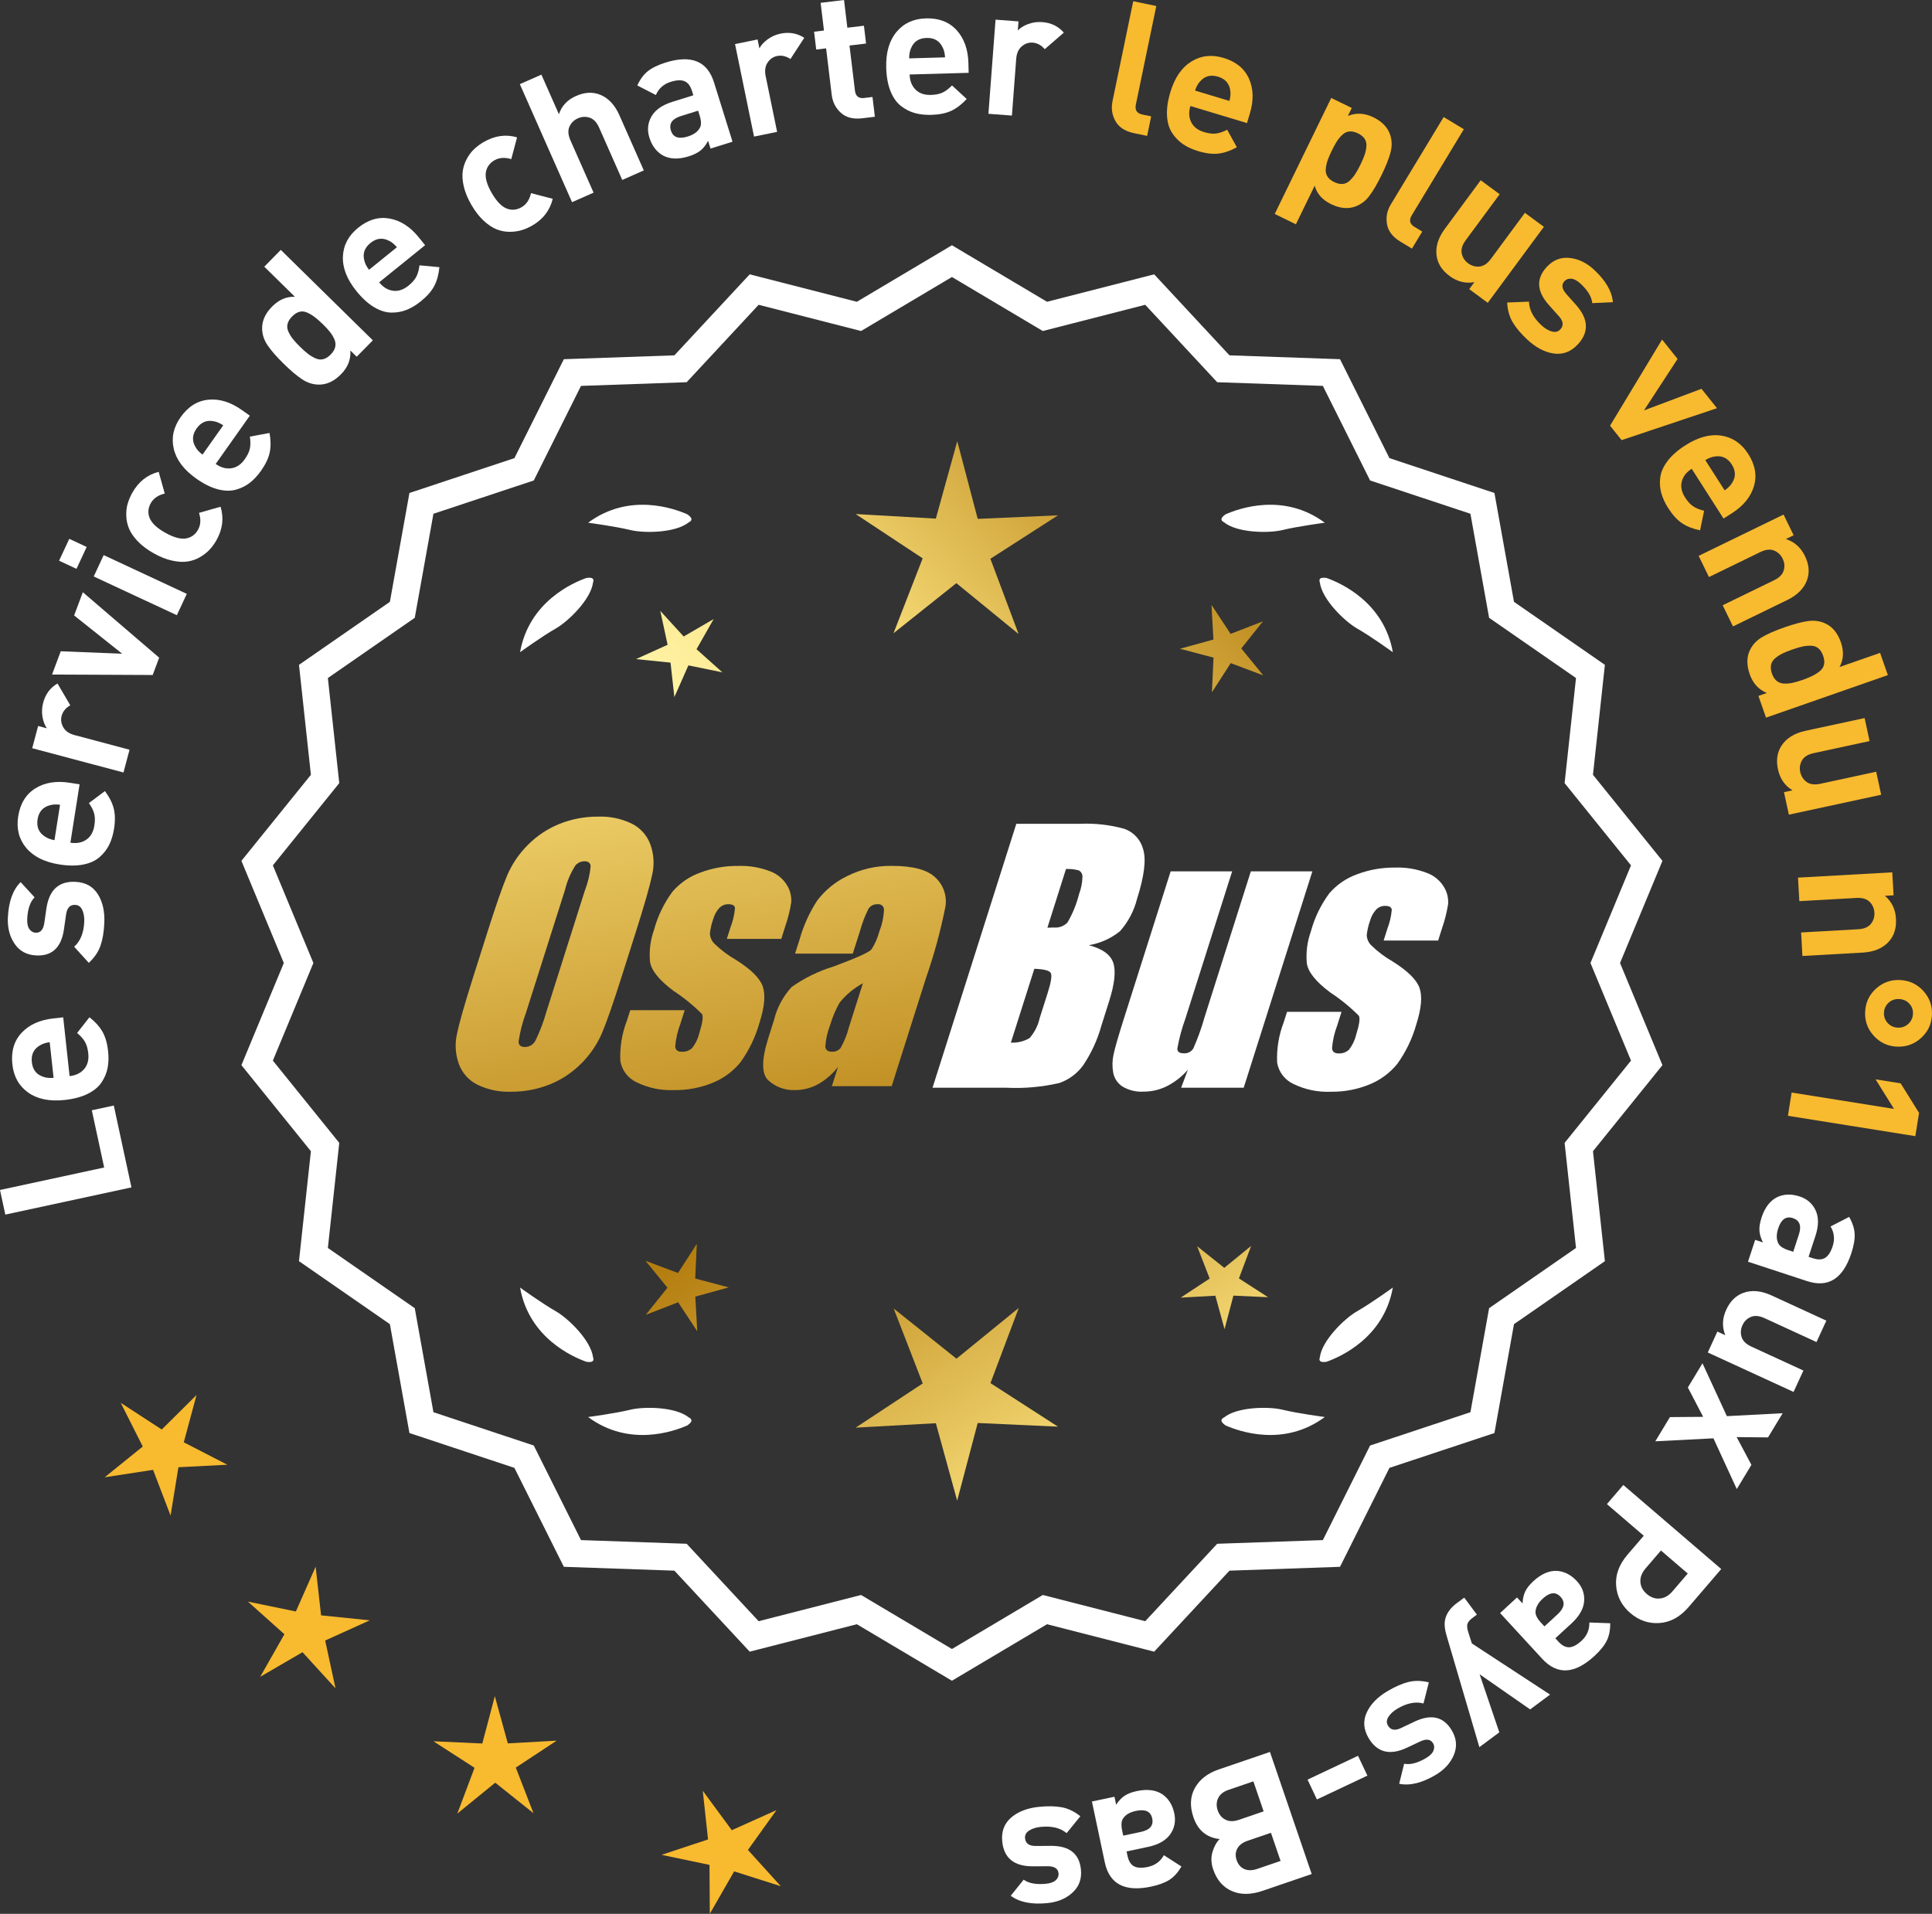 <?xml version="1.0" encoding="UTF-8"?>
<svg id="Layer_2" data-name="Layer 2" xmlns="http://www.w3.org/2000/svg" xmlns:xlink="http://www.w3.org/1999/xlink" viewBox="0 0 170.55 168.966">
  <rect x="0" y="0" width="170.55" height="168.966" fill="#333333" stroke="none"/>
  <defs>
    <style>
      .cls-1 {
        fill: url(#linear-gradient-8);
      }

      .cls-2 {
        fill: url(#linear-gradient-7);
      }

      .cls-3 {
        fill: url(#linear-gradient-5);
      }

      .cls-4 {
        fill: url(#linear-gradient-6);
      }

      .cls-5 {
        fill: url(#linear-gradient-9);
      }

      .cls-6 {
        fill: url(#linear-gradient-4);
      }

      .cls-7 {
        fill: url(#linear-gradient-3);
      }

      .cls-8 {
        fill: url(#linear-gradient-2);
      }

      .cls-9 {
        fill: url(#linear-gradient);
      }

      .cls-10 {
        fill: #f8ba2f;
      }

      .cls-11 {
        fill: #fff;
      }
    </style>
    <linearGradient id="linear-gradient" x1="110.386" y1="194.646" x2="58.961" y2="112.127" gradientUnits="userSpaceOnUse">
      <stop offset="0" stop-color="#f9df7b"/>
      <stop offset=".279" stop-color="#b57e10"/>
      <stop offset=".323" stop-color="#c89d38"/>
      <stop offset=".417" stop-color="#efda86"/>
      <stop offset=".46" stop-color="#fff3a6"/>
      <stop offset=".642" stop-color="#f9df7b"/>
      <stop offset="1" stop-color="#b57e10"/>
    </linearGradient>
    <linearGradient id="linear-gradient-2" x1="123.634" y1="186.391" x2="72.209" y2="103.871" xlink:href="#linear-gradient"/>
    <linearGradient id="linear-gradient-3" x1="145.161" y1="172.975" x2="93.736" y2="90.456" xlink:href="#linear-gradient"/>
    <linearGradient id="linear-gradient-4" x1="44.949" y1="62.596" x2="76.641" y2="233.615" gradientUnits="userSpaceOnUse">
      <stop offset="0" stop-color="#f9df7b"/>
      <stop offset=".279" stop-color="#b57e10"/>
      <stop offset=".284" stop-color="#e5c25b"/>
      <stop offset=".286" stop-color="#f9df7b"/>
      <stop offset=".46" stop-color="#fff3a6"/>
      <stop offset=".642" stop-color="#f9df7b"/>
      <stop offset="1" stop-color="#b57e10"/>
    </linearGradient>
    <linearGradient id="linear-gradient-5" x1="57.457" y1="60.278" x2="89.149" y2="231.297" xlink:href="#linear-gradient-4"/>
    <linearGradient id="linear-gradient-6" x1="70.082" y1="57.939" x2="101.774" y2="228.957" xlink:href="#linear-gradient-4"/>
    <linearGradient id="linear-gradient-7" x1="49.395" y1="111.997" x2="115.172" y2="51.005" xlink:href="#linear-gradient"/>
    <linearGradient id="linear-gradient-8" x1="27.176" y1="88.036" x2="92.953" y2="27.043" xlink:href="#linear-gradient"/>
    <linearGradient id="linear-gradient-9" x1="34.232" y1="95.645" x2="100.008" y2="34.652" xlink:href="#linear-gradient"/>
  </defs>
  <g id="Layer_1-2" data-name="Layer 1">
    <g>
      <g>
        <polygon class="cls-10" points="17.347 123.164 14.278 126.207 10.657 123.85 12.602 127.709 9.241 130.425 13.512 129.768 15.057 133.803 15.751 129.538 20.067 129.316 16.225 127.337 17.347 123.164"/>
        <polygon class="cls-10" points="28.343 142.614 27.863 138.32 26.118 142.273 21.885 141.402 25.106 144.283 22.97 148.04 26.705 145.867 29.618 149.06 28.706 144.836 32.642 143.052 28.343 142.614"/>
        <polygon class="cls-10" points="44.828 153.917 43.682 149.75 42.576 153.928 38.26 153.73 41.891 156.072 40.369 160.117 43.719 157.387 47.095 160.084 45.533 156.054 49.142 153.677 44.828 153.917"/>
        <polygon class="cls-10" points="66.025 163.324 68.543 159.811 64.6 161.581 62.038 158.101 62.503 162.397 58.401 163.759 62.631 164.645 62.658 168.966 64.808 165.218 68.926 166.527 66.025 163.324"/>
      </g>
      <g>
        <path class="cls-11" d="M84.033,148.026l-8.345-4.961-9.405,2.409-6.61-7.111-9.703-.338-4.338-8.685-9.214-3.058-1.716-9.556-7.98-5.53,1.046-9.652-6.098-7.554,3.723-8.967-3.723-8.967,6.098-7.554-1.046-9.652,7.98-5.53,1.716-9.556,9.214-3.058,4.338-8.685,9.703-.338,6.61-7.111,9.405,2.409,8.345-4.961,8.345,4.961,9.405-2.409,6.61,7.111,9.703.338,4.338,8.685,9.214,3.058,1.716,9.556,7.98,5.53-1.046,9.652,6.098,7.554-3.723,8.967,3.723,8.967-6.098,7.554,1.046,9.652-7.98,5.53-1.716,9.556-9.214,3.058-4.338,8.685-9.703.338-6.61,7.111-9.405-2.409-8.345,4.961ZM75.963,141.149l8.07,4.797,8.07-4.797,9.095,2.329,6.392-6.877,9.383-.327,4.195-8.399,8.91-2.957,1.659-9.241,7.716-5.348-1.011-9.334,5.897-7.305-3.6-8.671,3.6-8.671-5.897-7.305,1.011-9.334-7.716-5.348-1.659-9.241-8.91-2.957-4.195-8.399-9.383-.327-6.392-6.877-9.095,2.329-8.07-4.797-8.07,4.797-9.095-2.329-6.392,6.877-9.383.327-4.195,8.399-8.91,2.957-1.659,9.241-7.716,5.348,1.011,9.334-5.897,7.305,3.6,8.671-3.6,8.671,5.897,7.305-1.011,9.334,7.716,5.348,1.659,9.241,8.91,2.957,4.195,8.399,9.383.327,6.392,6.877,9.095-2.329Z"/>
        <path class="cls-11" d="M84.033,148.387l-8.394-4.989-9.458,2.423-6.648-7.152-9.758-.34-4.364-8.735-9.267-3.076-1.726-9.611-8.025-5.562,1.052-9.708-6.134-7.598,3.744-9.018-3.744-9.018,6.134-7.598-1.052-9.708,8.025-5.562,1.726-9.611,9.267-3.076,4.364-8.735,9.758-.34,6.648-7.152,9.458,2.423,8.394-4.99,8.394,4.99,9.459-2.423,6.647,7.152,9.759.34,4.363,8.735,9.268,3.076,1.726,9.611,8.025,5.562-1.052,9.708,6.133,7.598-3.744,9.018,3.744,9.018-6.133,7.598,1.052,9.708-8.025,5.562-1.726,9.611-9.268,3.076-4.363,8.735-9.759.34-6.647,7.152-9.459-2.423-8.394,4.989ZM75.735,142.731l8.298,4.932,8.298-4.932,9.352,2.395,6.571-7.07,9.647-.336,4.312-8.636,9.162-3.041,1.706-9.501,7.934-5.499-1.04-9.597,6.062-7.511-3.701-8.915,3.701-8.915-6.062-7.511,1.04-9.597-7.934-5.499-1.706-9.501-9.162-3.041-4.312-8.636-9.647-.336-6.571-7.07-9.352,2.395-8.298-4.933-8.298,4.933-9.351-2.395-6.572,7.07-9.646.336-4.313,8.636-9.161,3.041-1.706,9.501-7.934,5.498,1.04,9.597-6.063,7.511,3.701,8.915-3.701,8.915,6.063,7.511-1.04,9.597,7.934,5.498,1.706,9.501,9.161,3.041,4.313,8.636,9.646.336,6.572,7.07,9.351-2.395ZM84.033,146.309l-8.118-4.826-9.148,2.343-6.43-6.918-9.438-.329-4.22-8.448-8.964-2.975-1.669-9.295-7.762-5.38,1.018-9.389-5.933-7.348,3.621-8.722-3.621-8.722,5.933-7.348-1.018-9.389,7.762-5.38,1.669-9.295,8.964-2.975,4.22-8.449,9.438-.329,6.43-6.918,9.148,2.344,8.118-4.826,8.118,4.826,9.148-2.344,6.43,6.918,9.438.329,4.221,8.449,8.963,2.975,1.669,9.295,7.763,5.38-1.018,9.389,5.932,7.349-3.621,8.722,3.621,8.722-5.932,7.349,1.018,9.389-7.763,5.38-1.669,9.295-8.963,2.975-4.221,8.448-9.438.329-6.43,6.918-9.148-2.343-8.118,4.826ZM76.011,140.816l8.022,4.769,8.022-4.769,9.041,2.315,6.354-6.836,9.327-.325,4.17-8.349,8.857-2.94,1.649-9.186,7.671-5.316-1.006-9.278,5.861-7.262-3.578-8.619,3.578-8.619-5.861-7.262,1.006-9.278-7.671-5.316-1.649-9.186-8.857-2.94-4.17-8.349-9.327-.325-6.354-6.836-9.041,2.316-8.022-4.769-8.022,4.769-9.041-2.316-6.354,6.836-9.327.325-4.169,8.349-8.858,2.94-1.649,9.186-7.67,5.316,1.006,9.278-5.862,7.262,3.578,8.619-3.578,8.619,5.862,7.262-1.006,9.278,7.67,5.316,1.649,9.186,8.858,2.94,4.169,8.349,9.327.325,6.354,6.836,9.041-2.315Z"/>
      </g>
      <g>
        <polygon class="cls-9" points="61.372 112.876 61.512 109.815 59.851 112.39 56.984 111.311 58.919 113.686 57.007 116.08 59.864 114.973 61.55 117.532 61.38 114.472 64.334 113.66 61.372 112.876"/>
        <polygon class="cls-8" points="89.933 115.472 84.434 119.954 78.892 115.526 81.455 122.14 75.531 126.043 82.614 125.65 84.495 132.49 86.309 125.631 93.396 125.956 87.434 122.111 89.933 115.472"/>
        <polygon class="cls-7" points="109.368 112.866 110.447 109.998 108.072 111.934 105.678 110.022 106.785 112.879 104.227 114.564 107.286 114.394 108.099 117.349 108.882 114.387 111.943 114.527 109.368 112.866"/>
      </g>
      <g>
        <path class="cls-11" d="M108.042,125.151c-.114.057-.184.124-.207.201-.001.001-.002.002-.003.003.001 0.0.001 0.0.002.001-.036.131.066.291.35.488,1.179.524,5.149,1.947,8.764-.74,0,0-2.348-.308-3.726-.643-1.249-.304-4.027-.256-5.179.691Z"/>
        <path class="cls-11" d="M116.501,120.112c0.0.001-0.0.003,0,.004.001-0.0.001-0.0.002-.001.063.12.248.166.589.115,1.217-.428,5.08-2.121,5.862-6.557,0,0-1.918,1.389-3.15,2.091-1.117.637-3.103,2.579-3.29,4.059-.043.12-.049.217-.013.288Z"/>
      </g>
      <g>
        <path class="cls-11" d="M60.822,125.151c.114.057.184.124.207.201.001.001.002.002.003.003-.001 0-.001 0-.002.001.036.131-.066.291-.35.488-1.179.524-5.149,1.947-8.764-.74,0,0,2.348-.308,3.726-.643,1.249-.304,4.027-.256,5.179.691Z"/>
        <path class="cls-11" d="M52.363,120.112c-0.0.001 0.0.003,0,.004-.001-0-.001-0-.002-.001-.063.12-.248.166-.589.115-1.217-.428-5.08-2.121-5.862-6.557,0,0,1.918,1.389,3.15,2.091,1.117.637,3.103,2.579,3.29,4.059.043.12.049.217.013.288Z"/>
      </g>
      <g>
        <path class="cls-11" d="M60.822,46.103c.114-.057.184-.124.207-.201.001-.001.002-.002.003-.003-.001-0-.001-0-.002-.001.036-.131-.066-.291-.35-.488-1.179-.524-5.149-1.947-8.764.74,0,0,2.348.308,3.726.643,1.249.304,4.027.256,5.179-.691Z"/>
        <path class="cls-11" d="M52.363,51.142c-0-.001 0-.003,0-.004-.001 0-.001 0-.002.001-.063-.12-.248-.166-.589-.115-1.217.428-5.08,2.121-5.862,6.557,0,0,1.918-1.389,3.15-2.091,1.117-.637,3.103-2.579,3.29-4.059.043-.12.049-.217.013-.288Z"/>
      </g>
      <g>
        <path class="cls-11" d="M108.042,46.103c-.114-.057-.184-.124-.207-.201-.001-.001-.002-.002-.003-.003.001-0.0.001-0.0.002-.001-.036-.131.066-.291.35-.488,1.179-.524,5.149-1.947,8.764.74,0,0-2.348.308-3.726.643-1.249.304-4.027.256-5.179-.691Z"/>
        <path class="cls-11" d="M116.501,51.142c0-.001-0-.003,0-.004.001 0.0.001 0.0.002.001.063-.12.248-.166.589-.115,1.217.428,5.08,2.121,5.862,6.557,0,0-1.918-1.389-3.15-2.091-1.117-.637-3.103-2.579-3.29-4.059-.043-.12-.049-.217-.013-.288Z"/>
      </g>
      <g id="Group_4" data-name="Group 4">
        <g id="Group_1" data-name="Group 1">
          <path id="Path_1" data-name="Path 1" class="cls-6" d="M54.874,86.234c-.743,2.341-1.321,3.999-1.734,4.975-.429.998-1.045,1.904-1.814,2.67-.793.803-1.741,1.435-2.787,1.858-1.09.438-2.256.658-3.431.648-1.017.039-2.027-.171-2.945-.611-.769-.376-1.363-1.035-1.657-1.839-.308-.854-.365-1.778-.165-2.663.198-.958.677-2.638,1.438-5.039l1.265-3.987c.743-2.341,1.321-3.999,1.734-4.975.429-.998,1.045-1.904,1.814-2.67.793-.803,1.741-1.435,2.787-1.858,1.091-.437,2.256-.656,3.431-.646,1.017-.039,2.027.171,2.945.611.768.377,1.362,1.036,1.657,1.84.308.854.365,1.778.165,2.663-.198.958-.677,2.637-1.438,5.037l-1.266,3.986ZM51.649,78.575c.255-.669.42-1.369.49-2.082-.014-.303-.197-.454-.548-.454-.305.003-.593.136-.794.366-.426.665-.737,1.397-.922,2.166l-3.456,10.883c-.3.811-.515,1.65-.64,2.506,0,.319.194.476.565.476.383-.001.734-.212.915-.548.408-.836.739-1.708.988-2.604l3.398-10.71.003.003Z"/>
          <path id="Path_2" data-name="Path 2" class="cls-3" d="M68.972,82.892h-4.81l.329-1.035c.208-.538.339-1.102.391-1.676-.018-.234-.216-.351-.592-.351-.295-.003-.578.115-.785.325-.254.277-.438.611-.538.973-.15.416-.25.849-.298,1.289.015.339.158.661.399.9.569.552,1.206,1.031,1.894,1.425,1.317.827,2.106,1.604,2.367,2.33.259.728.172,1.789-.271,3.182-.35,1.263-.919,2.454-1.683,3.518-.654.81-1.504,1.439-2.469,1.829-1.077.439-2.23.656-3.393.64-1.148.051-2.29-.186-3.322-.691-.755-.353-1.289-1.052-1.43-1.873-.055-1.217.143-2.433.582-3.57l.293-.922h4.808l-.384,1.21c-.246.642-.398,1.316-.454,2.001.022.307.216.461.574.461.33.02.655-.092.903-.311.308-.381.527-.826.64-1.302.289-.911.373-1.482.251-1.712-.764-.766-1.605-1.451-2.509-2.045-1.291-.958-1.987-1.829-2.088-2.612-.083-.943.039-1.893.359-2.784.329-1.218.883-2.363,1.634-3.376.659-.761,1.503-1.338,2.45-1.676,1.062-.401,2.19-.6,3.325-.589.978-.037,1.953.127,2.864.483.631.24,1.16.689,1.498,1.273.258.444.376.955.34,1.467-.114.719-.291,1.427-.53,2.114l-.348,1.111v-.008Z"/>
          <path id="Path_3" data-name="Path 3" class="cls-4" d="M75.282,84.191h-5.095l.406-1.28c.343-1.213.869-2.366,1.559-3.42.686-.899,1.573-1.626,2.59-2.122,1.245-.636,2.629-.953,4.027-.922,1.836,0,3.11.347,3.822,1.042.696.657,1.021,1.616.867,2.561-.422,2.122-.99,4.212-1.701,6.255l-3.043,9.588h-5.279l.542-1.701c-.481.626-1.083,1.149-1.771,1.536-.626.339-1.326.515-2.038.512-.862.033-1.703-.275-2.341-.856-.611-.57-.611-1.82,0-3.75l.498-1.571c.264-1.09.8-2.096,1.558-2.923,1.131-.798,2.383-1.411,3.707-1.814,2.019-.75,3.134-1.252,3.343-1.508.313-.488.546-1.023.691-1.584.247-.621.386-1.28.41-1.948-.017-.269-.248-.473-.517-.457-.011.001-.021.002-.032.003-.317-.024-.622.121-.805.381-.322.631-.577,1.295-.761,1.979l-.638,1.997ZM76.173,86.81c-.793.427-1.493,1.009-2.056,1.712-.356.627-.637,1.293-.838,1.986-.24.612-.383,1.257-.424,1.913.033.285.223.432.582.432.297.022.586-.104.772-.337.316-.559.557-1.156.717-1.778l1.247-3.928Z"/>
        </g>
        <g id="Group_3" data-name="Group 3">
          <path id="Path_7" data-name="Path 7" class="cls-11" d="M89.71,72.73h5.641c1.319-.059,2.639.092,3.91.446.817.29,1.437.967,1.654,1.807.278.907.098,2.367-.542,4.379-.264,1.057-.78,2.035-1.503,2.849-.794.644-1.742,1.07-2.751,1.236,1.207.319,1.928.841,2.162,1.576s.11,1.862-.373,3.376l-.684,2.162c-.345,1.246-.89,2.429-1.613,3.501-.526.72-1.258,1.262-2.1,1.554-1.523.352-3.088.492-4.649.417h-6.541l7.396-23.304h-.007ZM91.308,85.528l-2.073,6.522c.579.032,1.154-.108,1.654-.402.44-.507.747-1.115.893-1.771l.691-2.173c.318-.999.411-1.603.278-1.814-.132-.212-.611-.329-1.445-.359l.003-.004ZM94.103,76.719l-1.642,5.183c.245-.011.435-.014.57-.014.446.042.887-.119,1.2-.44.459-.785.804-1.631,1.024-2.513.188-.49.289-1.008.3-1.532.004-.229-.116-.442-.314-.556-.368-.102-.75-.144-1.131-.126l-.007-.002Z"/>
          <path id="Path_8" data-name="Path 8" class="cls-11" d="M115.85,76.933l-6.061,19.1h-5.523l.596-1.588c-.519.596-1.147,1.088-1.851,1.449-.638.318-1.342.484-2.056.483-.66.041-1.318-.12-1.885-.461-.422-.281-.712-.723-.801-1.222-.094-.527-.084-1.068.03-1.591.114-.552.428-1.65.951-3.288l4.09-12.884h5.428l-4.126,12.997c-.313.861-.551,1.747-.713,2.648,0,.278.183.417.56.417.344.031.676-.137.856-.432.396-.901.729-1.829.995-2.776l4.079-12.854h5.428l.003.003Z"/>
          <path id="Path_9" data-name="Path 9" class="cls-11" d="M126.951,83.038h-4.81l.329-1.035c.208-.538.339-1.102.391-1.676-.018-.234-.216-.351-.592-.351-.295-.003-.578.115-.784.325-.254.277-.438.611-.538.973-.15.416-.249.848-.297,1.287.015.339.158.661.399.9.569.553,1.205,1.032,1.893,1.426,1.317.827,2.106,1.604,2.367,2.33.259.728.172,1.789-.271,3.182-.35,1.263-.919,2.454-1.683,3.518-.654.809-1.504,1.439-2.469,1.829-1.077.439-2.23.656-3.393.64-1.148.051-2.29-.186-3.322-.691-.755-.353-1.289-1.052-1.43-1.873-.055-1.217.143-2.433.582-3.57l.293-.922h4.81l-.384,1.211c-.246.642-.398,1.316-.454,2.001.022.307.216.461.574.461.33.02.655-.092.903-.311.308-.381.527-.826.64-1.302.289-.911.373-1.482.251-1.712-.764-.766-1.605-1.451-2.509-2.045-1.291-.958-1.987-1.829-2.088-2.612-.083-.943.039-1.893.359-2.784.329-1.218.883-2.363,1.634-3.376.659-.761,1.503-1.338,2.45-1.676,1.062-.401,2.19-.6,3.325-.589.978-.037,1.953.127,2.864.483.632.239,1.163.689,1.503,1.273.258.444.376.955.34,1.467-.114.719-.291,1.427-.53,2.114l-.351,1.108-.004-.005Z"/>
        </g>
      </g>
      <g>
        <path class="cls-11" d="M10.045,97.605l1.559,7.226-11.135,2.402-.469-2.174,9.195-1.984-1.09-5.052,1.939-.419Z"/>
        <path class="cls-11" d="M5.58,89.82l.564,5.186c.553-.06.98-.268,1.285-.623.305-.355.426-.819.363-1.392-.047-.424-.145-.765-.297-1.022-.15-.257-.379-.514-.688-.77l1.09-1.39c.504.396.885.818,1.143,1.267.258.449.428,1.03.504,1.74.059.53.043,1.017-.043,1.461-.084.444-.262.868-.529,1.273-.266.405-.676.744-1.225,1.019-.549.275-1.227.456-2.033.543-1.324.145-2.396-.071-3.217-.647-.818-.576-1.287-1.41-1.406-2.502-.123-1.135.148-2.06.814-2.777.67-.717,1.602-1.14,2.799-1.271l.875-.096ZM4.387,92.01c-.359.05-.648.146-.869.288-.545.317-.781.809-.707,1.477.072.668.408,1.098,1.008,1.291.246.091.551.123.912.094l-.344-3.149Z"/>
        <path class="cls-11" d="M6.658,77.855c.887.042,1.545.405,1.977,1.087.432.683.623,1.541.572,2.574-.035.767-.146,1.424-.334,1.97-.186.546-.529,1.053-1.033,1.521l-1.293-1.423c.547-.486.842-1.214.889-2.184.02-.405-.035-.755-.166-1.049-.131-.295-.34-.449-.627-.463-.457-.022-.727.259-.809.843l-.191,1.336c-.236,1.591-1.053,2.353-2.447,2.286-.832-.04-1.469-.382-1.906-1.028-.439-.646-.637-1.416-.596-2.311.068-1.417.443-2.462,1.127-3.134l1.234,1.34c-.393.398-.611,1.034-.652,1.907-.018.394.045.693.189.898.146.205.33.312.555.323.414.02.668-.256.76-.829l.189-1.305c.238-1.644,1.094-2.43,2.562-2.36Z"/>
        <path class="cls-11" d="M7.025,69.246l-.811,5.153c.549.086,1.016-.002,1.402-.265.387-.263.625-.679.715-1.248.066-.421.061-.776-.02-1.064-.078-.288-.232-.595-.461-.923l1.412-1.057c.385.514.643,1.021.773,1.523.133.501.143,1.105.031,1.811-.084.527-.225.993-.424,1.399-.197.406-.479.769-.844,1.09-.363.321-.846.542-1.447.662-.602.122-1.305.119-2.105-.007-1.316-.208-2.295-.696-2.936-1.467-.641-.77-.873-1.698-.703-2.783.178-1.127.682-1.95,1.512-2.467.834-.517,1.844-.682,3.035-.495l.869.137ZM5.301,71.048c-.359-.046-.664-.029-.914.05-.609.163-.967.577-1.07,1.241-.104.664.107,1.167.637,1.509.215.152.498.262.855.329l.492-3.129Z"/>
        <path class="cls-11" d="M5.076,60.344l1.127,1.922c-.404.235-.658.548-.762.939-.092.34-.041.676.145,1.007.188.332.52.56.994.687l4.855,1.291-.535,2.01-8.057-2.142.523-1.964.773.206c-.193-.272-.322-.613-.391-1.023-.068-.409-.047-.821.062-1.233.203-.763.625-1.33,1.264-1.7Z"/>
        <path class="cls-11" d="M7.311,52.284l6.74,5.78-.572,1.529-8.885-.04.768-2.053,5.422.214-4.24-3.377.768-2.053Z"/>
        <path class="cls-11" d="M7.652,48.291l-.9,1.929-1.537-.717.9-1.929,1.537.717ZM16.49,52.43l-.879,1.885-7.336-3.421.877-1.885,7.338,3.421Z"/>
        <path class="cls-11" d="M19.471,44.738c.303,1.004.182,1.989-.363,2.955-.172.307-.375.584-.607.833-.232.249-.516.471-.854.667-.336.196-.703.323-1.096.382-.396.06-.852.032-1.369-.083-.518-.114-1.059-.331-1.627-.651-.566-.32-1.031-.671-1.398-1.055-.363-.383-.621-.758-.77-1.124-.15-.365-.23-.744-.24-1.137-.012-.392.029-.75.129-1.075.098-.324.232-.64.404-.947.549-.976,1.326-1.591,2.328-1.847l.535,1.918c-.58.139-.992.421-1.232.849-.24.427-.277.86-.107,1.298.182.458.641.894,1.375,1.308.744.419,1.357.588,1.844.508.463-.082.814-.337,1.055-.764.242-.427.271-.925.09-1.493l1.904-.542Z"/>
        <path class="cls-11" d="M22.053,36.7l-3.012,4.259c.451.321.91.448,1.373.384.465-.064.863-.332,1.195-.802.246-.348.398-.669.453-.962.059-.293.057-.637-.004-1.032l1.736-.321c.115.631.121,1.2.018,1.708s-.363,1.053-.775,1.637c-.309.436-.643.791-1,1.066-.357.276-.771.477-1.24.603-.469.126-.998.11-1.592-.048-.592-.158-1.221-.472-1.883-.94-1.088-.77-1.748-1.642-1.98-2.616-.232-.974-.031-1.91.604-2.807.66-.932,1.477-1.445,2.451-1.54.975-.094,1.953.207,2.938.902l.719.508ZM19.707,37.55c-.303-.2-.584-.321-.842-.36-.619-.124-1.121.089-1.51.638-.389.548-.42,1.094-.098,1.635.123.232.33.456.619.674l1.83-2.587Z"/>
        <path class="cls-11" d="M32.914,30.045l-1.424,1.449-.561-.55c.053.784-.219,1.48-.818,2.089-.613.624-1.266.931-1.961.923-.52-.003-1.016-.16-1.486-.473-.471-.312-1.014-.772-1.629-1.377-.609-.598-1.074-1.129-1.395-1.594-.322-.465-.488-.957-.5-1.478-.021-.694.27-1.349.877-1.965.598-.609,1.271-.897,2.018-.866l-2.705-2.657,1.457-1.484,8.127,7.984ZM28.477,28.602c-.555-.545-1.043-.894-1.463-1.045s-.832-.021-1.234.39c-.211.213-.342.431-.396.654-.055.223-.031.449.074.678.104.229.234.443.391.642.156.198.371.432.645.701.275.269.512.48.713.633.201.153.42.281.654.385s.463.126.686.067c.221-.058.438-.194.645-.407.209-.213.344-.431.396-.654.055-.223.033-.451-.066-.684-.102-.233-.232-.452-.396-.658-.164-.206-.381-.44-.646-.702Z"/>
        <path class="cls-11" d="M37.527,21.646l-4.055,3.28c.348.431.754.679,1.217.743.465.064.92-.085,1.367-.447.332-.268.564-.536.699-.802.135-.267.227-.598.275-.995l1.758.163c-.061.638-.209,1.188-.447,1.648s-.635.915-1.191,1.364c-.414.335-.832.587-1.252.755-.418.168-.871.249-1.355.243-.486-.005-.99-.166-1.52-.479s-1.047-.786-1.557-1.416c-.838-1.037-1.238-2.056-1.195-3.056.041-1.001.488-1.846,1.344-2.537.887-.718,1.812-.989,2.777-.815.963.174,1.824.73,2.582,1.667l.553.684ZM35.039,21.826c-.234-.275-.473-.467-.713-.576-.561-.287-1.104-.219-1.625.204s-.703.938-.539,1.547c.057.256.193.529.414.818l2.463-1.992Z"/>
        <path class="cls-11" d="M48.793,17.551c-.246,1.019-.852,1.807-1.811,2.363-.305.177-.619.313-.945.41s-.686.144-1.074.142c-.391-.002-.77-.078-1.141-.227-.369-.149-.748-.404-1.137-.765-.389-.361-.744-.822-1.07-1.385s-.551-1.102-.672-1.618c-.119-.516-.15-.969-.094-1.36s.18-.758.367-1.102c.191-.344.408-.631.658-.861.248-.23.525-.434.83-.611.969-.562,1.949-.699,2.941-.412l-.512,1.924c-.57-.175-1.066-.139-1.492.107-.424.246-.674.601-.752,1.064-.074.488.1,1.096.523,1.825.428.738.871,1.196,1.332,1.373.439.164.873.123,1.297-.124.426-.246.703-.66.834-1.241l1.916.498Z"/>
        <path class="cls-11" d="M56.832,15.046l-1.902.841-2.037-4.609c-.211-.478-.492-.774-.84-.888-.348-.115-.691-.096-1.033.055-.352.155-.602.4-.752.735-.15.334-.119.741.092,1.219l2.039,4.609-1.902.841-4.607-10.419,1.902-.841,1.547,3.497c.244-.739.748-1.276,1.508-1.612.754-.333,1.451-.373,2.1-.123.744.289,1.322.896,1.732,1.823l2.154,4.873Z"/>
        <path class="cls-11" d="M64.662,12.512l-1.939.605-.215-.687c-.188.361-.408.645-.662.853-.256.208-.605.382-1.053.521-.887.276-1.637.254-2.252-.068-.58-.321-.984-.849-1.215-1.582-.209-.672-.148-1.297.186-1.876.334-.579.949-1.008,1.844-1.288l1.848-.577-.123-.397c-.137-.438-.354-.719-.65-.845-.295-.125-.703-.107-1.223.055-.621.194-1.059.582-1.312,1.164l-1.639-.846c.254-.548.566-.97.938-1.265.373-.295.895-.547,1.566-.757,2.26-.706,3.684-.122,4.268,1.752l1.635,5.239ZM61.762,10.199l-.133-.427-1.514.472c-.783.245-1.08.672-.889,1.283.188.601.684.775,1.488.524.52-.162.871-.412,1.057-.749.148-.237.146-.604-.01-1.104Z"/>
        <path class="cls-11" d="M70.996,3.342l-1.217,1.867c-.391-.257-.785-.345-1.182-.264-.344.071-.623.264-.836.58s-.271.714-.172,1.195l1.012,4.921-2.037.418-1.678-8.166,1.99-.409.16.784c.158-.293.404-.562.742-.805.336-.243.713-.408,1.133-.494.771-.159,1.467-.034,2.084.372Z"/>
        <path class="cls-11" d="M77.23,10.308l-1.127.136c-.783.095-1.408-.066-1.871-.483-.465-.417-.734-.948-.812-1.594l-.494-4.098-.873.105-.189-1.573.873-.105-.295-2.446,2.066-.249.293,2.446,1.463-.176.189,1.573-1.463.176.48,3.971c.059.498.328.718.803.661l.748-.09.209,1.748Z"/>
        <path class="cls-11" d="M85.512,6.429l-5.213.148c.016.554.188.998.518,1.33.33.333.781.49,1.357.474.426-.012.775-.084,1.043-.213.268-.13.543-.338.824-.624l1.297,1.196c-.436.471-.887.818-1.354,1.039-.471.221-1.062.342-1.775.362-.533.015-1.018-.038-1.453-.159-.436-.121-.844-.331-1.227-.629-.381-.299-.689-.733-.918-1.303-.229-.57-.355-1.26-.379-2.07-.037-1.333.264-2.384.904-3.155.639-.771,1.508-1.171,2.605-1.202,1.141-.032,2.041.313,2.703,1.036.66.723,1.008,1.687,1.043,2.892l.023.88ZM83.426,5.064c-.021-.362-.094-.659-.219-.89-.271-.569-.744-.844-1.416-.824-.672.019-1.127.32-1.367.903-.109.238-.166.539-.166.901l3.168-.09Z"/>
        <path class="cls-11" d="M93.91,2.881l-1.684,1.461c-.305-.354-.658-.547-1.062-.578-.352-.027-.674.083-.965.328-.291.246-.455.613-.492,1.102l-.379,5.01-2.074-.157.629-8.312,2.027.154-.061.798c.23-.239.543-.429.934-.571.391-.141.799-.196,1.223-.164.787.06,1.422.37,1.904.931Z"/>
        <path class="cls-10" d="M101.266,11.997l-1.158-.24c-.785-.163-1.33-.515-1.637-1.058-.307-.542-.393-1.133-.262-1.77L100.037.108l2.037.422-1.803,8.695c-.102.491.088.786.568.886l.783.162-.357,1.724Z"/>
        <path class="cls-10" d="M110.078,10.865l-4.994-1.504c-.16.531-.137,1.006.072,1.425.207.419.588.712,1.139.877.408.123.762.166,1.057.126.295-.039.621-.15.979-.333l.855,1.544c-.562.31-1.102.496-1.615.559-.514.062-1.113-.009-1.797-.215-.512-.154-.955-.357-1.33-.609-.375-.252-.697-.58-.965-.984-.27-.404-.422-.912-.459-1.525-.039-.613.059-1.308.293-2.084.383-1.277,1-2.18,1.852-2.709.85-.53,1.801-.636,2.854-.319,1.092.329,1.838.941,2.238,1.835.398.895.424,1.919.076,3.073l-.254.843ZM108.527,8.911c.096-.351.119-.655.076-.914-.08-.625-.441-1.035-1.084-1.229-.645-.194-1.172-.052-1.584.426-.18.191-.328.458-.441.802l3.033.914Z"/>
        <path class="cls-10" d="M121.965,15.444c-.379.777-.738,1.391-1.076,1.843-.34.452-.754.766-1.242.943-.652.241-1.365.171-2.143-.207-.777-.379-1.26-.922-1.447-1.631l-1.66,3.409-1.869-.911,4.988-10.241,1.812.883-.344.705c.727-.299,1.48-.259,2.256.12.775.379,1.271.898,1.484,1.559.162.495.17,1.015.021,1.56-.146.545-.406,1.202-.781,1.969ZM119.635,15.368c.139-.211.291-.489.461-.835.168-.345.291-.637.373-.877s.133-.485.152-.735c.021-.251-.029-.472-.154-.664-.127-.192-.324-.353-.594-.484-.268-.131-.518-.187-.746-.167s-.436.114-.619.285c-.184.171-.346.363-.484.574-.139.211-.291.489-.459.835-.168.345-.293.638-.375.877-.08.239-.133.487-.156.742-.025.255.027.479.154.671.125.192.322.354.59.484.27.13.518.187.746.168.229-.019.438-.117.623-.293.188-.176.35-.37.488-.581Z"/>
        <path class="cls-10" d="M124.641,21.95l-1.014-.613c-.684-.414-1.08-.928-1.188-1.542-.109-.614.004-1.199.342-1.756l4.662-7.707,1.779,1.077-4.596,7.598c-.26.429-.18.771.24,1.024l.684.414-.91,1.506Z"/>
        <path class="cls-10" d="M131.334,26.735l-1.635-1.207.455-.618c-.777.14-1.508-.039-2.186-.54-.662-.488-1.043-1.075-1.146-1.761-.119-.79.121-1.593.725-2.409l3.164-4.287,1.674,1.235-2.994,4.055c-.311.421-.428.811-.355,1.169s.26.649.561.871c.309.228.646.324,1.01.288.365-.036.703-.264,1.012-.685l2.994-4.055,1.674,1.235-4.951,6.708Z"/>
        <path class="cls-10" d="M139.287,30.401c-.602.65-1.303.921-2.104.813-.799-.108-1.58-.513-2.34-1.216-.564-.521-.996-1.029-1.293-1.523-.301-.494-.467-1.084-.502-1.769l1.924-.075c.021.731.387,1.427,1.1,2.085.299.275.602.458.91.547.311.09.562.029.758-.183.311-.336.27-.724-.125-1.161l-.9-1.006c-1.066-1.204-1.125-2.318-.176-3.344.564-.611,1.234-.877,2.012-.798s1.494.422,2.152,1.031c1.041.963,1.6,1.922,1.676,2.878l-1.82.083c-.051-.556-.4-1.132-1.041-1.725-.291-.268-.561-.412-.809-.432-.252-.02-.451.052-.604.216-.283.305-.234.677.145,1.115l.877.984c1.105,1.24,1.158,2.4.16,3.481Z"/>
        <path class="cls-10" d="M151.57,36.038l-8.42,2.82-1.02-1.274,4.592-7.606,1.369,1.712-2.965,4.542,5.074-1.906,1.369,1.712Z"/>
        <path class="cls-10" d="M152.146,45.782l-2.809-4.395c-.469.299-.76.675-.875,1.129-.115.454-.018.923.293,1.408.23.359.469.621.721.784.248.163.568.291.957.385l-.357,1.729c-.627-.13-1.158-.339-1.588-.627-.432-.288-.84-.733-1.225-1.335-.287-.449-.49-.892-.611-1.328-.121-.436-.15-.894-.092-1.375.061-.481.275-.967.646-1.457.371-.49.896-.953,1.58-1.39,1.123-.718,2.18-1.001,3.17-.849.988.152,1.779.691,2.371,1.617.615.961.783,1.912.504,2.85-.281.939-.928,1.732-1.943,2.382l-.742.474ZM152.244,43.29c.299-.204.516-.419.65-.644.348-.526.34-1.072-.021-1.638-.361-.566-.855-.802-1.479-.708-.26.028-.547.135-.857.321l1.707,2.669Z"/>
        <path class="cls-10" d="M152.982,55.306l-.91-1.87,4.531-2.205c.471-.229.756-.519.857-.871.104-.352.07-.696-.092-1.032-.168-.345-.422-.586-.762-.724s-.744-.092-1.215.137l-4.531,2.205-.91-1.87,7.496-3.647.889,1.827-.689.336c.756.237,1.316.735,1.686,1.492.359.739.426,1.436.199,2.092-.262.756-.846,1.355-1.758,1.798l-4.791,2.331Z"/>
        <path class="cls-10" d="M155.898,63.358l-.67-1.918.74-.258c-.727-.3-1.23-.853-1.51-1.659-.289-.826-.275-1.548.039-2.166.232-.466.594-.84,1.082-1.123.488-.284,1.141-.568,1.957-.853.805-.281,1.486-.463,2.047-.545.559-.082,1.074-.013,1.545.206.633.288,1.09.84,1.377,1.656.279.805.242,1.536-.117,2.192l3.58-1.25.686,1.964-10.756,3.754ZM159.156,60.018c.734-.257,1.264-.54,1.584-.85.32-.31.387-.737.197-1.28-.1-.282-.234-.497-.412-.645-.176-.148-.389-.226-.639-.234-.254-.008-.502.014-.75.066-.246.052-.551.142-.914.268s-.658.247-.883.359c-.227.113-.438.251-.635.416s-.318.36-.363.585c-.047.225-.02.479.078.761.1.282.236.496.412.644s.391.228.643.242c.254.013.51-.008.766-.064.258-.056.564-.146.916-.269Z"/>
        <path class="cls-10" d="M157.914,71.924l-.43-1.986.752-.162c-.68-.41-1.107-1.028-1.283-1.851-.174-.803-.072-1.496.303-2.079.434-.672,1.146-1.115,2.137-1.328l5.209-1.123.438,2.033-4.926,1.062c-.512.11-.857.324-1.041.642-.184.318-.234.659-.156,1.024.082.375.271.67.568.884.297.214.701.266,1.211.156l4.928-1.062.439,2.033-8.148,1.757Z"/>
        <path class="cls-10" d="M159.111,84.401l-.115-2.077,5.031-.283c.521-.029.896-.186,1.127-.472.23-.285.334-.615.312-.987-.021-.384-.162-.704-.422-.962-.262-.258-.652-.372-1.172-.343l-5.033.283-.117-2.077,8.322-.468.115,2.029-.768.043c.605.511.932,1.187.979,2.028.047.82-.162,1.489-.623,2.006-.533.596-1.305.923-2.316.98l-5.32.299Z"/>
        <path class="cls-10" d="M167.434,92.405c-.811-.043-1.486-.364-2.031-.965-.547-.6-.797-1.311-.754-2.131.043-.82.367-1.5.973-2.04s1.314-.788,2.123-.745c.82.043,1.502.368,2.049.973.543.605.795,1.313.752,2.123-.043.809-.367,1.487-.973,2.031s-1.318.795-2.139.752ZM166.631,90.311c.232.258.529.396.891.416.363.019.672-.09.932-.328.258-.237.396-.531.414-.883.02-.352-.088-.654-.32-.906-.232-.252-.529-.388-.893-.407-.361-.019-.672.087-.93.319-.256.232-.396.524-.414.875-.02.351.088.656.32.914Z"/>
        <path class="cls-10" d="M157.83,98.511l.328-2.054,9.037,1.444-1.625-2.609,2.213.353,1.625,2.609-.328,2.054-11.25-1.798Z"/>
        <path class="cls-11" d="M154.307,111.393l.635-1.931.684.225c-.184-.363-.287-.709-.309-1.036-.021-.327.041-.714.188-1.16.289-.882.744-1.479,1.363-1.792.6-.286,1.264-.309,1.994-.069.668.22,1.141.633,1.42,1.241.277.607.27,1.357-.023,2.249l-.605,1.84.395.13c.438.143.793.131,1.066-.038.273-.168.496-.51.666-1.027.203-.618.141-1.2-.186-1.745l1.641-.842c.301.525.461,1.024.486,1.498.023.474-.074,1.045-.295,1.714-.738,2.25-2.041,3.068-3.904,2.456l-5.215-1.713ZM157.875,110.376l.426.14.492-1.504c.258-.781.082-1.271-.527-1.47-.598-.197-1.027.106-1.291.906-.17.517-.17.948-.004,1.295.105.259.408.47.904.634Z"/>
        <path class="cls-11" d="M150.756,119.406l.848-1.846.697.321c-.295-.735-.268-1.485.084-2.25.344-.747.842-1.24,1.492-1.481.75-.278,1.584-.204,2.506.219l4.84,2.226-.869,1.89-4.578-2.106c-.475-.218-.881-.255-1.217-.111-.338.145-.584.386-.74.726-.16.349-.184.698-.076,1.048.109.35.402.634.877.852l4.578,2.106-.869,1.89-7.572-3.483Z"/>
        <path class="cls-11" d="M146.125,127.247l1.291-2.136,2.932-.023-1.35-2.592,1.291-2.136,2.152,4.667,4.924-.258-1.291,2.136-2.768-.029,1.303,2.452-1.293,2.136-2.061-4.479-5.131.263Z"/>
        <path class="cls-11" d="M146.504,143.291c-.959.069-1.82-.223-2.58-.875-.762-.653-1.18-1.459-1.258-2.418-.076-.959.262-1.875,1.012-2.749l1.428-1.663-3.254-2.793,1.447-1.688,8.645,7.42-2.875,3.351c-.75.874-1.605,1.346-2.564,1.415ZM144.807,139.654c.021.41.209.769.566,1.074.355.306.74.439,1.152.4.414-.04.783-.249,1.109-.629l1.355-1.578-2.367-2.032-1.355,1.579c-.326.38-.48.775-.461,1.187Z"/>
        <path class="cls-11" d="M132.424,142.41l1.492-1.376.49.53c.016-.407.094-.759.234-1.055s.383-.603.729-.921c.684-.628,1.371-.929,2.064-.9.662.042,1.254.346,1.773.911.477.518.689,1.11.635,1.776-.053.666-.426,1.316-1.117,1.953l-1.424,1.311.281.306c.312.337.627.5.949.486.322-.013.682-.204,1.082-.572.479-.441.709-.979.689-1.614l1.844.065c.006.604-.098,1.119-.307,1.544-.211.425-.574.876-1.094,1.353-1.742,1.604-3.277,1.684-4.607.24l-3.715-4.038ZM136.033,143.261l.305.329,1.164-1.073c.604-.556.689-1.07.256-1.541-.426-.463-.949-.409-1.568.162-.4.368-.613.744-.637,1.129-.033.278.127.609.48.994Z"/>
        <path class="cls-11" d="M130.594,154.25l-2.91-9.898c-.141-.493-.188-.904-.139-1.233.088-.597.439-1.124,1.057-1.583l.656-.487,1.115,1.502-.385.287c-.24.178-.387.351-.443.518-.055.167-.035.403.057.706l.328,1.032,6.904,4.517-1.758,1.308-4.461-3.104,1.738,5.128-1.76,1.307Z"/>
        <path class="cls-11" d="M120.822,153.461c-.451-.761-.514-1.51-.182-2.247.33-.737.939-1.37,1.828-1.899.66-.393,1.27-.663,1.828-.809.559-.146,1.17-.139,1.838.023l-.473,1.864c-.707-.187-1.479-.032-2.312.464-.348.208-.607.447-.781.718-.176.271-.188.531-.041.778.234.394.617.464,1.15.21l1.219-.578c1.457-.681,2.543-.422,3.258.779.426.715.492,1.434.195,2.156s-.83,1.313-1.6,1.772c-1.219.726-2.297.989-3.234.791l.438-1.768c.547.108,1.197-.062,1.949-.51.338-.202.553-.42.643-.654.092-.234.08-.447-.035-.639-.213-.358-.584-.416-1.111-.177l-1.191.561c-1.502.709-2.631.43-3.385-.834Z"/>
        <path class="cls-11" d="M115.426,157.117l4.455-2.104.828,1.751-4.457,2.104-.826-1.751Z"/>
        <path class="cls-11" d="M105.354,160.448c-.334-.979-.291-1.844.127-2.597.42-.752,1.123-1.297,2.113-1.635l4.512-1.543,3.686,10.779-4.33,1.481c-1.039.355-1.947.362-2.725.019-.777-.343-1.324-.979-1.641-1.907-.188-.545-.207-1.06-.062-1.543.143-.483.355-.863.633-1.138-1.146-.126-1.918-.764-2.312-1.915ZM107.533,158.756c-.156.335-.17.695-.039,1.078.133.384.361.657.688.822.328.165.717.169,1.172.014l2.195-.75-.906-2.65-2.195.751c-.453.155-.76.4-.914.736ZM109.223,163.208c-.164.31-.182.651-.055,1.025.129.373.352.632.672.777s.701.14,1.146-.011l2.059-.704-.85-2.483-2.059.704c-.445.152-.748.383-.914.693Z"/>
        <path class="cls-11" d="M96.393,159.049l1.988-.421.148.704c.223-.341.469-.604.742-.786.271-.183.637-.323,1.096-.42.908-.192,1.652-.099,2.234.28.547.375.902.938,1.061,1.689.146.688.025,1.306-.359,1.851-.387.545-1.039.915-1.957,1.109l-1.895.401.086.407c.096.448.283.749.566.902.283.153.691.173,1.223.06.637-.135,1.109-.48,1.416-1.035l1.553.996c-.305.522-.654.912-1.053,1.171-.398.258-.941.461-1.629.606-2.318.49-3.68-.225-4.086-2.145l-1.135-5.369ZM99.062,161.624l.094.438,1.551-.328c.803-.17,1.139-.568,1.006-1.194-.131-.616-.607-.836-1.432-.662-.533.113-.908.328-1.123.646-.172.221-.203.588-.096,1.1Z"/>
        <path class="cls-11" d="M88.475,162.589c-.09-.881.17-1.586.779-2.115.611-.529,1.432-.847,2.461-.953.764-.079,1.43-.067,1.998.035s1.121.367,1.658.794l-1.213,1.492c-.564-.468-1.328-.651-2.293-.552-.404.042-.74.149-1.012.322-.273.173-.395.402-.365.689.049.456.365.681.955.674l1.35-.01c1.607-.005,2.484.688,2.627,2.078.086.828-.158,1.507-.73,2.038-.574.53-1.307.842-2.197.934-1.41.146-2.5-.07-3.268-.645l1.141-1.42c.453.329,1.113.448,1.984.359.393-.041.68-.148.859-.322.18-.174.26-.373.236-.596-.043-.414-.354-.623-.934-.627l-1.318.007c-1.662.011-2.566-.717-2.719-2.181Z"/>
      </g>
      <g>
        <polygon class="cls-2" points="109.577 57.249 111.49 54.855 108.633 55.963 106.947 53.404 107.117 56.463 104.163 57.276 107.125 58.059 106.985 61.12 108.645 58.545 111.513 59.625 109.577 57.249"/>
        <polygon class="cls-1" points="63.001 54.654 60.352 56.194 58.287 53.93 58.934 56.926 56.143 58.19 59.191 58.501 59.531 61.546 60.769 58.743 63.77 59.36 61.486 57.317 63.001 54.654"/>
        <polygon class="cls-5" points="86.309 45.81 84.504 38.95 82.613 45.787 75.531 45.383 81.449 49.294 78.876 55.905 84.425 51.485 89.918 55.975 87.429 49.332 93.396 45.496 86.309 45.81"/>
      </g>
    </g>
  </g>
</svg>